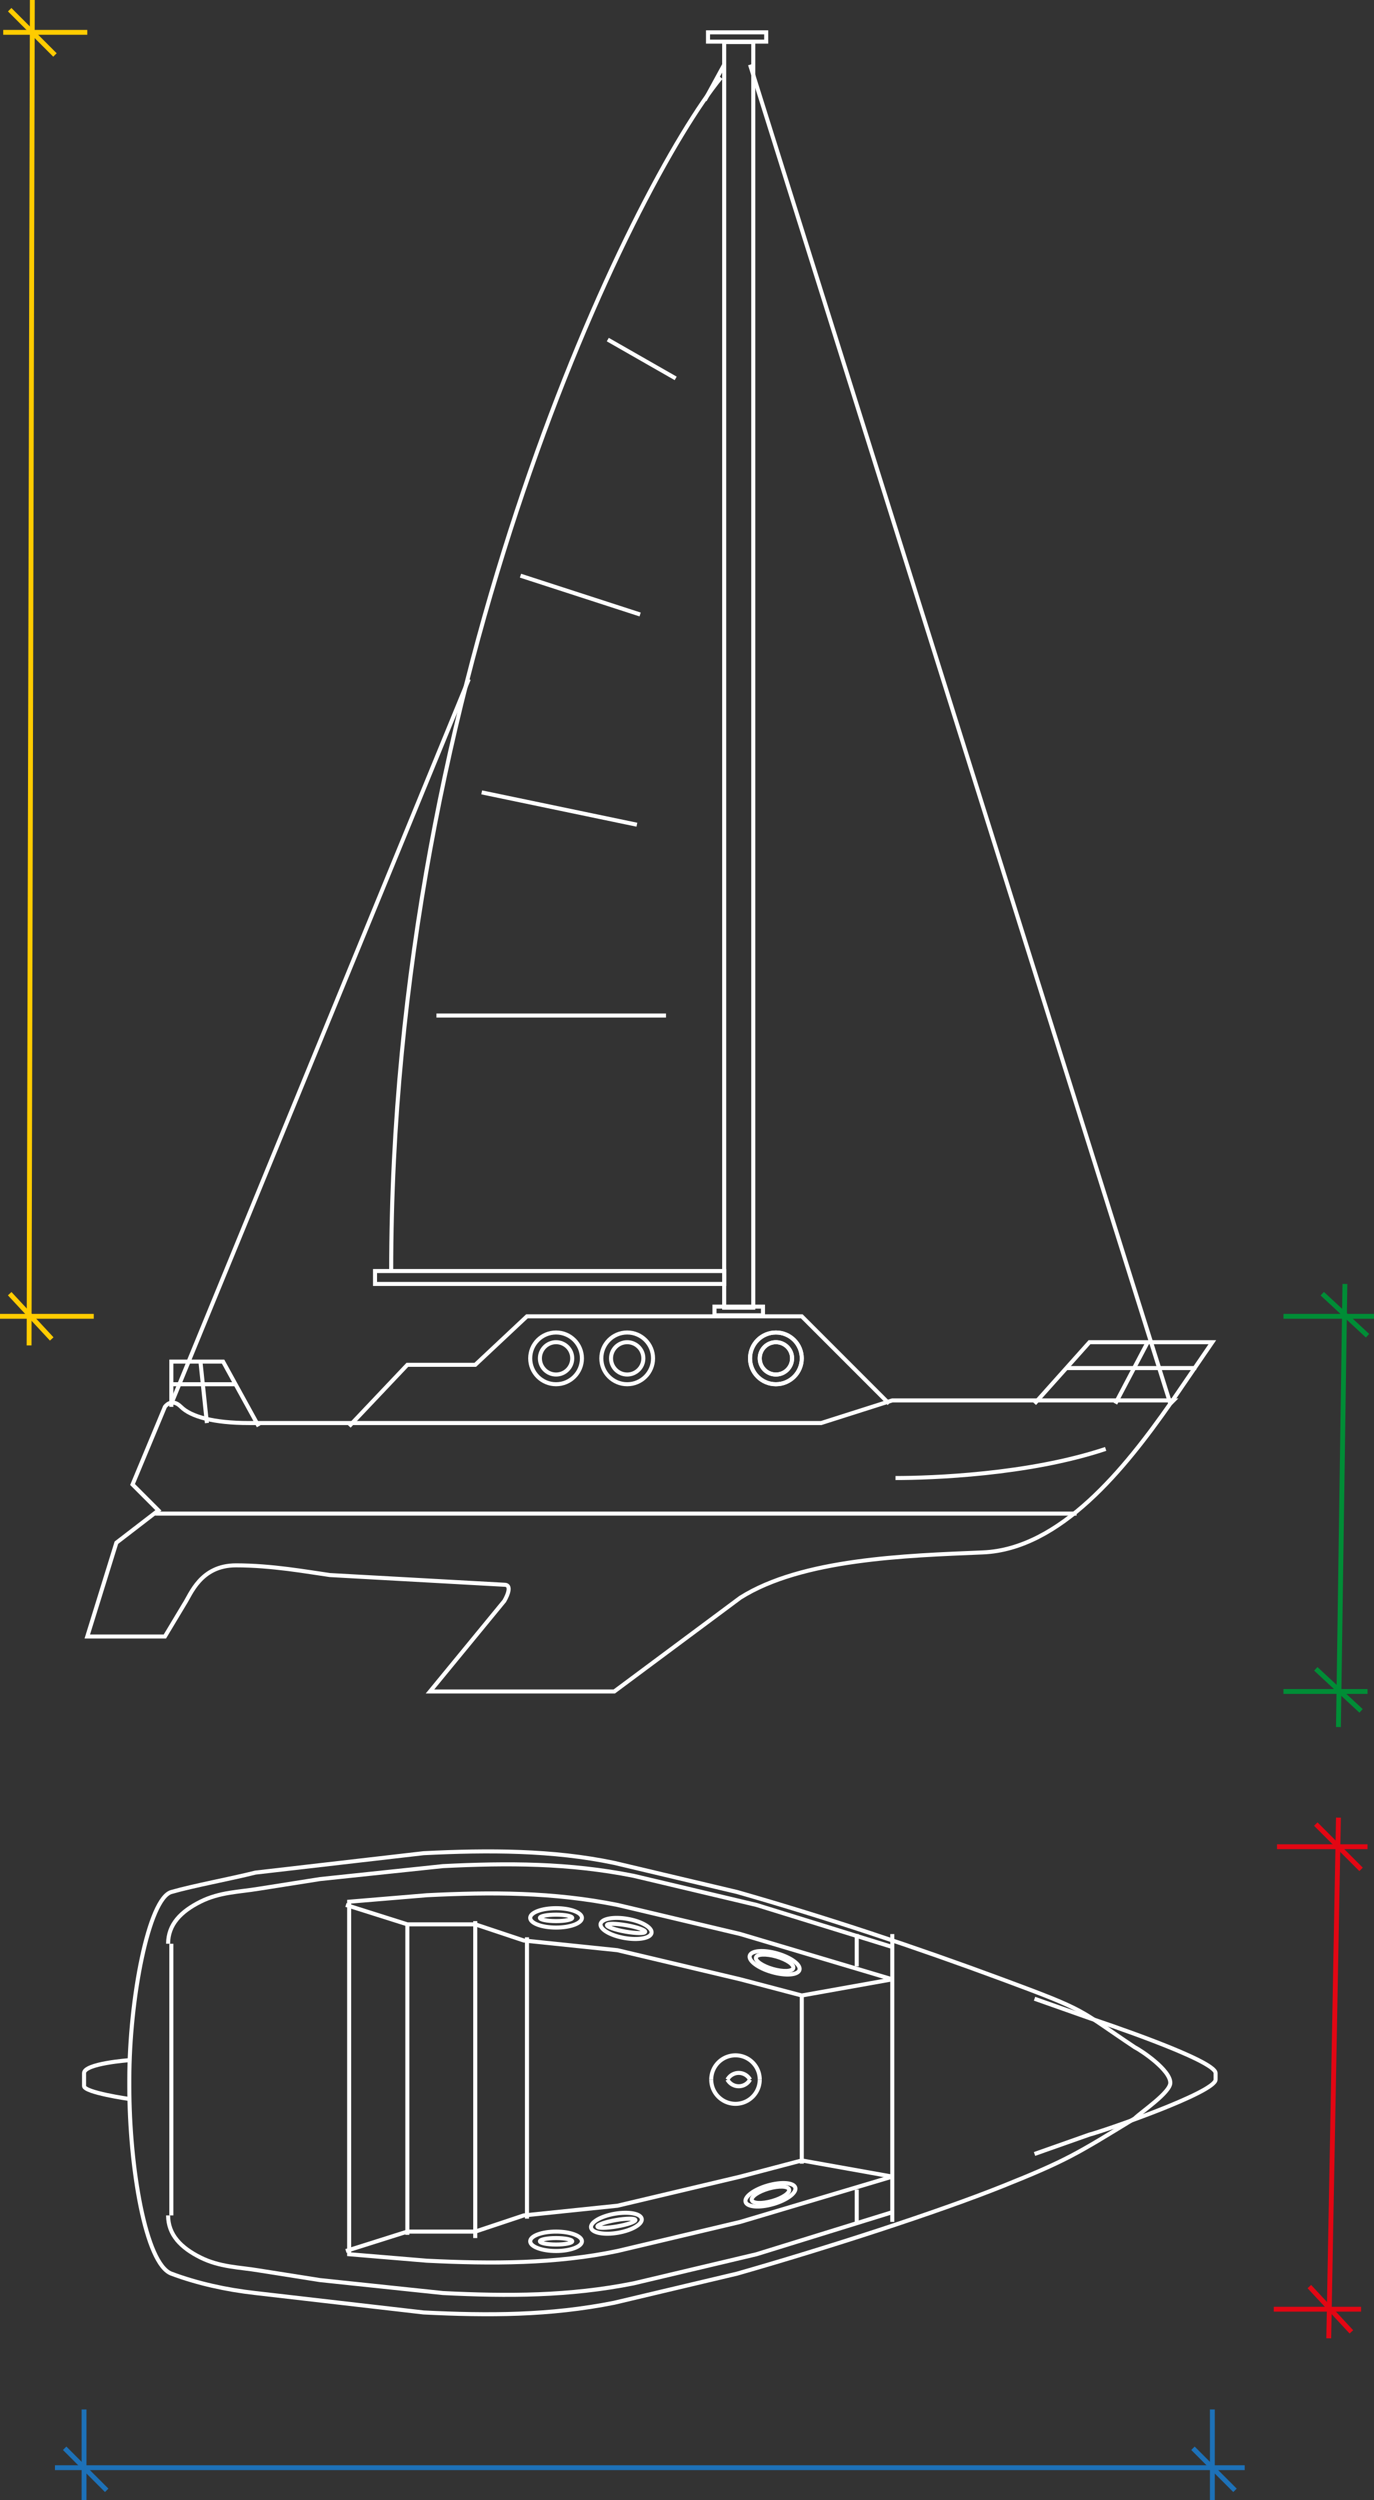 <svg xmlns="http://www.w3.org/2000/svg" width="425" height="773" viewBox="0 0 425 773"><rect x="0" y="0" width="425" height="773" fill="#333333" stroke="none"/><title>Element 1</title><line x1="414" y1="534" x2="416" y2="397" style="fill:none;stroke:#008d36;stroke-miterlimit:10;stroke-width:1.5px"/><line x1="397" y1="523" x2="423" y2="523" style="fill:none;stroke:#008d36;stroke-miterlimit:10;stroke-width:1.5px"/><line x1="397" y1="407" x2="425" y2="407" style="fill:none;stroke:#008d36;stroke-miterlimit:10;stroke-width:1.5px"/><line x1="421" y1="529" x2="407" y2="516" style="fill:none;stroke:#008d36;stroke-miterlimit:10;stroke-width:1.5px"/><line x1="423" y1="413" x2="409" y2="400" style="fill:none;stroke:#008d36;stroke-miterlimit:10;stroke-width:1.5px"/><line x1="26" y1="745" x2="26" y2="773" style="fill:none;stroke:#1d71b8;stroke-miterlimit:10;stroke-width:1.5px"/><line x1="375" y1="745" x2="375" y2="773" style="fill:none;stroke:#1d71b8;stroke-miterlimit:10;stroke-width:1.5px"/><line x1="17" y1="763" x2="385" y2="763" style="fill:none;stroke:#1d71b8;stroke-miterlimit:10;stroke-width:1.5px"/><line x1="20" y1="757" x2="33" y2="770" style="fill:none;stroke:#1d71b8;stroke-miterlimit:10;stroke-width:1.5px"/><line x1="369" y1="757" x2="382" y2="770" style="fill:none;stroke:#1d71b8;stroke-miterlimit:10;stroke-width:1.5px"/><line x1="411" y1="723" x2="414" y2="562" style="fill:none;stroke:#e30613;stroke-miterlimit:10;stroke-width:1.5px"/><line x1="394" y1="714" x2="421" y2="714" style="fill:none;stroke:#e30613;stroke-miterlimit:10;stroke-width:1.5px"/><line x1="395" y1="571" x2="423" y2="571" style="fill:none;stroke:#e30613;stroke-miterlimit:10;stroke-width:1.5px"/><line x1="418" y1="721" x2="405" y2="707" style="fill:none;stroke:#e30613;stroke-miterlimit:10;stroke-width:1.5px"/><line x1="421" y1="578" x2="407" y2="564" style="fill:none;stroke:#e30613;stroke-miterlimit:10;stroke-width:1.5px"/><path d="M362,434c-14,20-34,45-58,46s-56,2-75,14l-39,29H133l23-28s3-5,0-5l-54-3c-7-1-18-3-29-3s-14,9-16,12l-6,10H27l9-29,13-10-8-8,10-24s2-3,5,0,10,5,21,5H254l22-7h87Z" style="fill:none;stroke:#fff;stroke-miterlimit:10;stroke-width:1.25px"/><polyline points="362 434 375 415 337 415 320 434" style="fill:none;stroke:#fff;stroke-miterlimit:10;stroke-width:1.25px"/><path d="M355,415l-10,19" style="fill:none;stroke:#fff;stroke-miterlimit:10;stroke-width:1.25px"/><line x1="330" y1="423" x2="370" y2="423" style="fill:none;stroke:#fff;stroke-miterlimit:10;stroke-width:1.25px"/><line x1="48" y1="468" x2="333" y2="468" style="fill:none;stroke:#fff;stroke-miterlimit:10;stroke-width:1.25px"/><polyline points="275 434 248 407 163 407 147 422 126 422 108 441" style="fill:none;stroke:#fff;stroke-miterlimit:10;stroke-width:1.25px"/><circle cx="240" cy="420" r="8" style="fill:none;stroke:#fff;stroke-miterlimit:10;stroke-width:1.25px"/><circle cx="194" cy="420" r="8" style="fill:none;stroke:#fff;stroke-miterlimit:10;stroke-width:1.25px"/><circle cx="172" cy="420" r="8" style="fill:none;stroke:#fff;stroke-miterlimit:10;stroke-width:1.25px"/><circle cx="240" cy="420" r="8" style="fill:none;stroke:#fff;stroke-miterlimit:10;stroke-width:1.25px"/><circle cx="194" cy="420" r="5" style="fill:none;stroke:#fff;stroke-miterlimit:10;stroke-width:1.25px"/><circle cx="172" cy="420" r="5" style="fill:none;stroke:#fff;stroke-miterlimit:10;stroke-width:1.25px"/><circle cx="240" cy="420" r="5" style="fill:none;stroke:#fff;stroke-miterlimit:10;stroke-width:1.25px"/><circle cx="240" cy="420" r="5" style="fill:none;stroke:#fff;stroke-miterlimit:10;stroke-width:1.25px"/><path d="M277,457c11,0,41-1,65-9" style="fill:none;stroke:#fff;stroke-miterlimit:10;stroke-width:1.25px"/><rect x="221" y="404" width="15" height="2.69" style="fill:none;stroke:#fff;stroke-miterlimit:10;stroke-width:1.25px"/><rect x="224" y="13" width="9" height="391.33" style="fill:none;stroke:#fff;stroke-miterlimit:10;stroke-width:1.25px"/><rect x="219" y="10" width="18" height="2.87" style="fill:none;stroke:#fff;stroke-miterlimit:10;stroke-width:1.25px"/><polyline points="53 435 53 421 69 421 80 441" style="fill:none;stroke:#fff;stroke-miterlimit:10;stroke-width:1.25px"/><line x1="53" y1="428" x2="73" y2="428" style="fill:none;stroke:#fff;stroke-miterlimit:10;stroke-width:1.25px"/><line x1="62" y1="421" x2="64" y2="440" style="fill:none;stroke:#fff;stroke-miterlimit:10;stroke-width:1.25px"/><rect x="116" y="393" width="108" height="3.99" style="fill:none;stroke:#fff;stroke-miterlimit:10;stroke-width:1.25px"/><path d="M121,393c0-184,75-336,102-369" style="fill:none;stroke:#fff;stroke-miterlimit:10;stroke-width:1.25px"/><line x1="362" y1="434" x2="232" y2="20" style="fill:none;stroke:#fff;stroke-miterlimit:10;stroke-width:1.25px"/><line x1="145" y1="210" x2="53" y2="434" style="fill:none;stroke:#fff;stroke-miterlimit:10;stroke-width:1.25px"/><line x1="224" y1="20" x2="218" y2="31" style="fill:none;stroke:#fff;stroke-miterlimit:10;stroke-width:1.25px"/><line x1="188" y1="105" x2="209" y2="117" style="fill:none;stroke:#fff;stroke-miterlimit:10;stroke-width:1.25px"/><path d="M161,178l37,12" style="fill:none;stroke:#fff;stroke-miterlimit:10;stroke-width:1.25px"/><line x1="149" y1="245" x2="197" y2="255" style="fill:none;stroke:#fff;stroke-miterlimit:10;stroke-width:1.25px"/><path d="M135,314h71" style="fill:none;stroke:#fff;stroke-miterlimit:10;stroke-width:1.25px"/><polyline points="53 601 53 642 53 644 53 685" style="fill:none;stroke:#fff;stroke-miterlimit:10;stroke-width:1.25px"/><path d="M276,602l-42-13-38-9c-20-4-39-4-59-3l-38,4-19,3c-6,1-12,1-18,4s-10,7-10,13" style="fill:none;stroke:#fff;stroke-miterlimit:10;stroke-width:1.25px"/><polyline points="276 598 276 641 276 644 276 687" style="fill:none;stroke:#fff;stroke-miterlimit:10;stroke-width:1.25px"/><path d="M276,612l-47-14-38-9c-20-4-39-4-59-3l-24,2V697l24,2c20,1,40,1,59-3l38-9,47-14" style="fill:none;stroke:#fff;stroke-miterlimit:10;stroke-width:1.25px"/><polyline points="147 594 147 641 147 644 147 692" style="fill:none;stroke:#fff;stroke-miterlimit:10;stroke-width:1.25px"/><polyline points="163 599 163 641 163 644 163 686" style="fill:none;stroke:#fff;stroke-miterlimit:10;stroke-width:1.25px"/><polyline points="126 595 126 641 126 644 126 691" style="fill:none;stroke:#fff;stroke-miterlimit:10;stroke-width:1.25px"/><path d="M362,644c0,3-9,9-11,11-18,11-21,13-41,21s-54,19-82,27l-38,9c-20,4-39,4-59,3l-52-6c-9-1-18-3-26-6s-13-33-13-58v-2c0-25,6-56,13-58s18-4,26-6l52-6c20-1,40-1,59,3l38,9c28,8,55,17,82,27s23,9,41,21c2,1,11,7,11,11Z" style="fill:none;stroke:#fff;stroke-miterlimit:10;stroke-width:1.25px"/><path d="M40,637s-14,1-14,4v4c0,2,14,4,14,4" style="fill:none;stroke:#fff;stroke-miterlimit:10;stroke-width:1.25px"/><path d="M235,643a7,7,0,0,0-15,0" style="fill:none;stroke:#fff;stroke-miterlimit:10;stroke-width:1.25px"/><path d="M232,643a4,4,0,0,0-7,0" style="fill:none;stroke:#fff;stroke-miterlimit:10;stroke-width:1.25px"/><polyline points="248 617 248 641 248 644 248 669" style="fill:none;stroke:#fff;stroke-miterlimit:10;stroke-width:1.25px"/><path d="M276,612l-28,5h0l-19-5-38-9-29-3-15-5H126l-19-6" style="fill:none;stroke:#fff;stroke-miterlimit:10;stroke-width:1.25px"/><ellipse cx="172" cy="593" rx="8" ry="3" style="fill:none;stroke:#fff;stroke-miterlimit:10;stroke-width:1.25px"/><ellipse cx="194" cy="595" rx="3" ry="8" transform="translate(-426 684) rotate(-80)" style="fill:none;stroke:#fff;stroke-miterlimit:10;stroke-width:1.25px"/><ellipse cx="240" cy="608" rx="3" ry="8" transform="translate(-411 670) rotate(-74)" style="fill:none;stroke:#fff;stroke-miterlimit:10;stroke-width:1.25px"/><ellipse cx="172" cy="593" rx="5" ry="1" style="fill:none;stroke:#fff;stroke-miterlimit:10;stroke-width:1.25px"/><ellipse cx="194" cy="595" rx="1" ry="6" transform="translate(-426 684) rotate(-80)" style="fill:none;stroke:#fff;stroke-miterlimit:10;stroke-width:1.25px"/><ellipse cx="240" cy="608" rx="2" ry="6" transform="translate(-411 670) rotate(-74)" style="fill:none;stroke:#fff;stroke-miterlimit:10;stroke-width:1.25px"/><line x1="265" y1="608" x2="265" y2="598" style="fill:none;stroke:#fff;stroke-miterlimit:10;stroke-width:1.25px"/><path d="M320,618l17,6c3,1,39,13,39,17v2c0,4-35,16-39,17l-17,6" style="fill:none;stroke:#fff;stroke-miterlimit:10;stroke-width:1.25px"/><path d="M276,684l-42,13-38,9c-20,4-39,4-59,3l-38-4-19-3c-6-1-12-1-18-4s-10-7-10-13" style="fill:none;stroke:#fff;stroke-miterlimit:10;stroke-width:1.25px"/><path d="M235,643a7,7,0,0,1-15,0" style="fill:none;stroke:#fff;stroke-miterlimit:10;stroke-width:1.25px"/><path d="M232,643a4,4,0,0,1-7,0" style="fill:none;stroke:#fff;stroke-miterlimit:10;stroke-width:1.25px"/><path d="M276,673l-28-5h0l-19,5-38,9-29,3-15,5H126l-19,6" style="fill:none;stroke:#fff;stroke-miterlimit:10;stroke-width:1.25px"/><ellipse cx="172" cy="693" rx="8" ry="3" style="fill:none;stroke:#fff;stroke-miterlimit:10;stroke-width:1.25px"/><ellipse cx="194" cy="690" rx="8" ry="3" transform="matrix(0.98, -0.17, 0.17, 0.98, -116.76, 44.2)" style="fill:none;stroke:#fff;stroke-miterlimit:10;stroke-width:1.25px"/><ellipse cx="240" cy="677" rx="8" ry="3" transform="translate(-179 94) rotate(-16)" style="fill:none;stroke:#fff;stroke-miterlimit:10;stroke-width:1.25px"/><ellipse cx="172" cy="693" rx="5" ry="1" style="fill:none;stroke:#fff;stroke-miterlimit:10;stroke-width:1.25px"/><ellipse cx="194" cy="690" rx="6" ry="1" transform="matrix(0.98, -0.17, 0.17, 0.98, -116.76, 44.2)" style="fill:none;stroke:#fff;stroke-miterlimit:10;stroke-width:1.25px"/><ellipse cx="240" cy="677" rx="6" ry="2" transform="translate(-179 94) rotate(-16)" style="fill:none;stroke:#fff;stroke-miterlimit:10;stroke-width:1.25px"/><line x1="265" y1="677" x2="265" y2="687" style="fill:none;stroke:#fff;stroke-miterlimit:10;stroke-width:1.25px"/><line x1="10" x2="9" y2="416" style="fill:none;stroke:#fc0;stroke-miterlimit:10;stroke-width:1.5px"/><line x1="27" y1="10" x2="1" y2="10" style="fill:none;stroke:#fc0;stroke-miterlimit:10;stroke-width:1.5px"/><line x1="29" y1="407" y2="407" style="fill:none;stroke:#fc0;stroke-miterlimit:10;stroke-width:1.5px"/><line x1="3" y1="3" x2="17" y2="17" style="fill:none;stroke:#fc0;stroke-miterlimit:10;stroke-width:1.5px"/><line x1="3" y1="400" x2="16" y2="414" style="fill:none;stroke:#fc0;stroke-miterlimit:10;stroke-width:1.5px"/></svg>